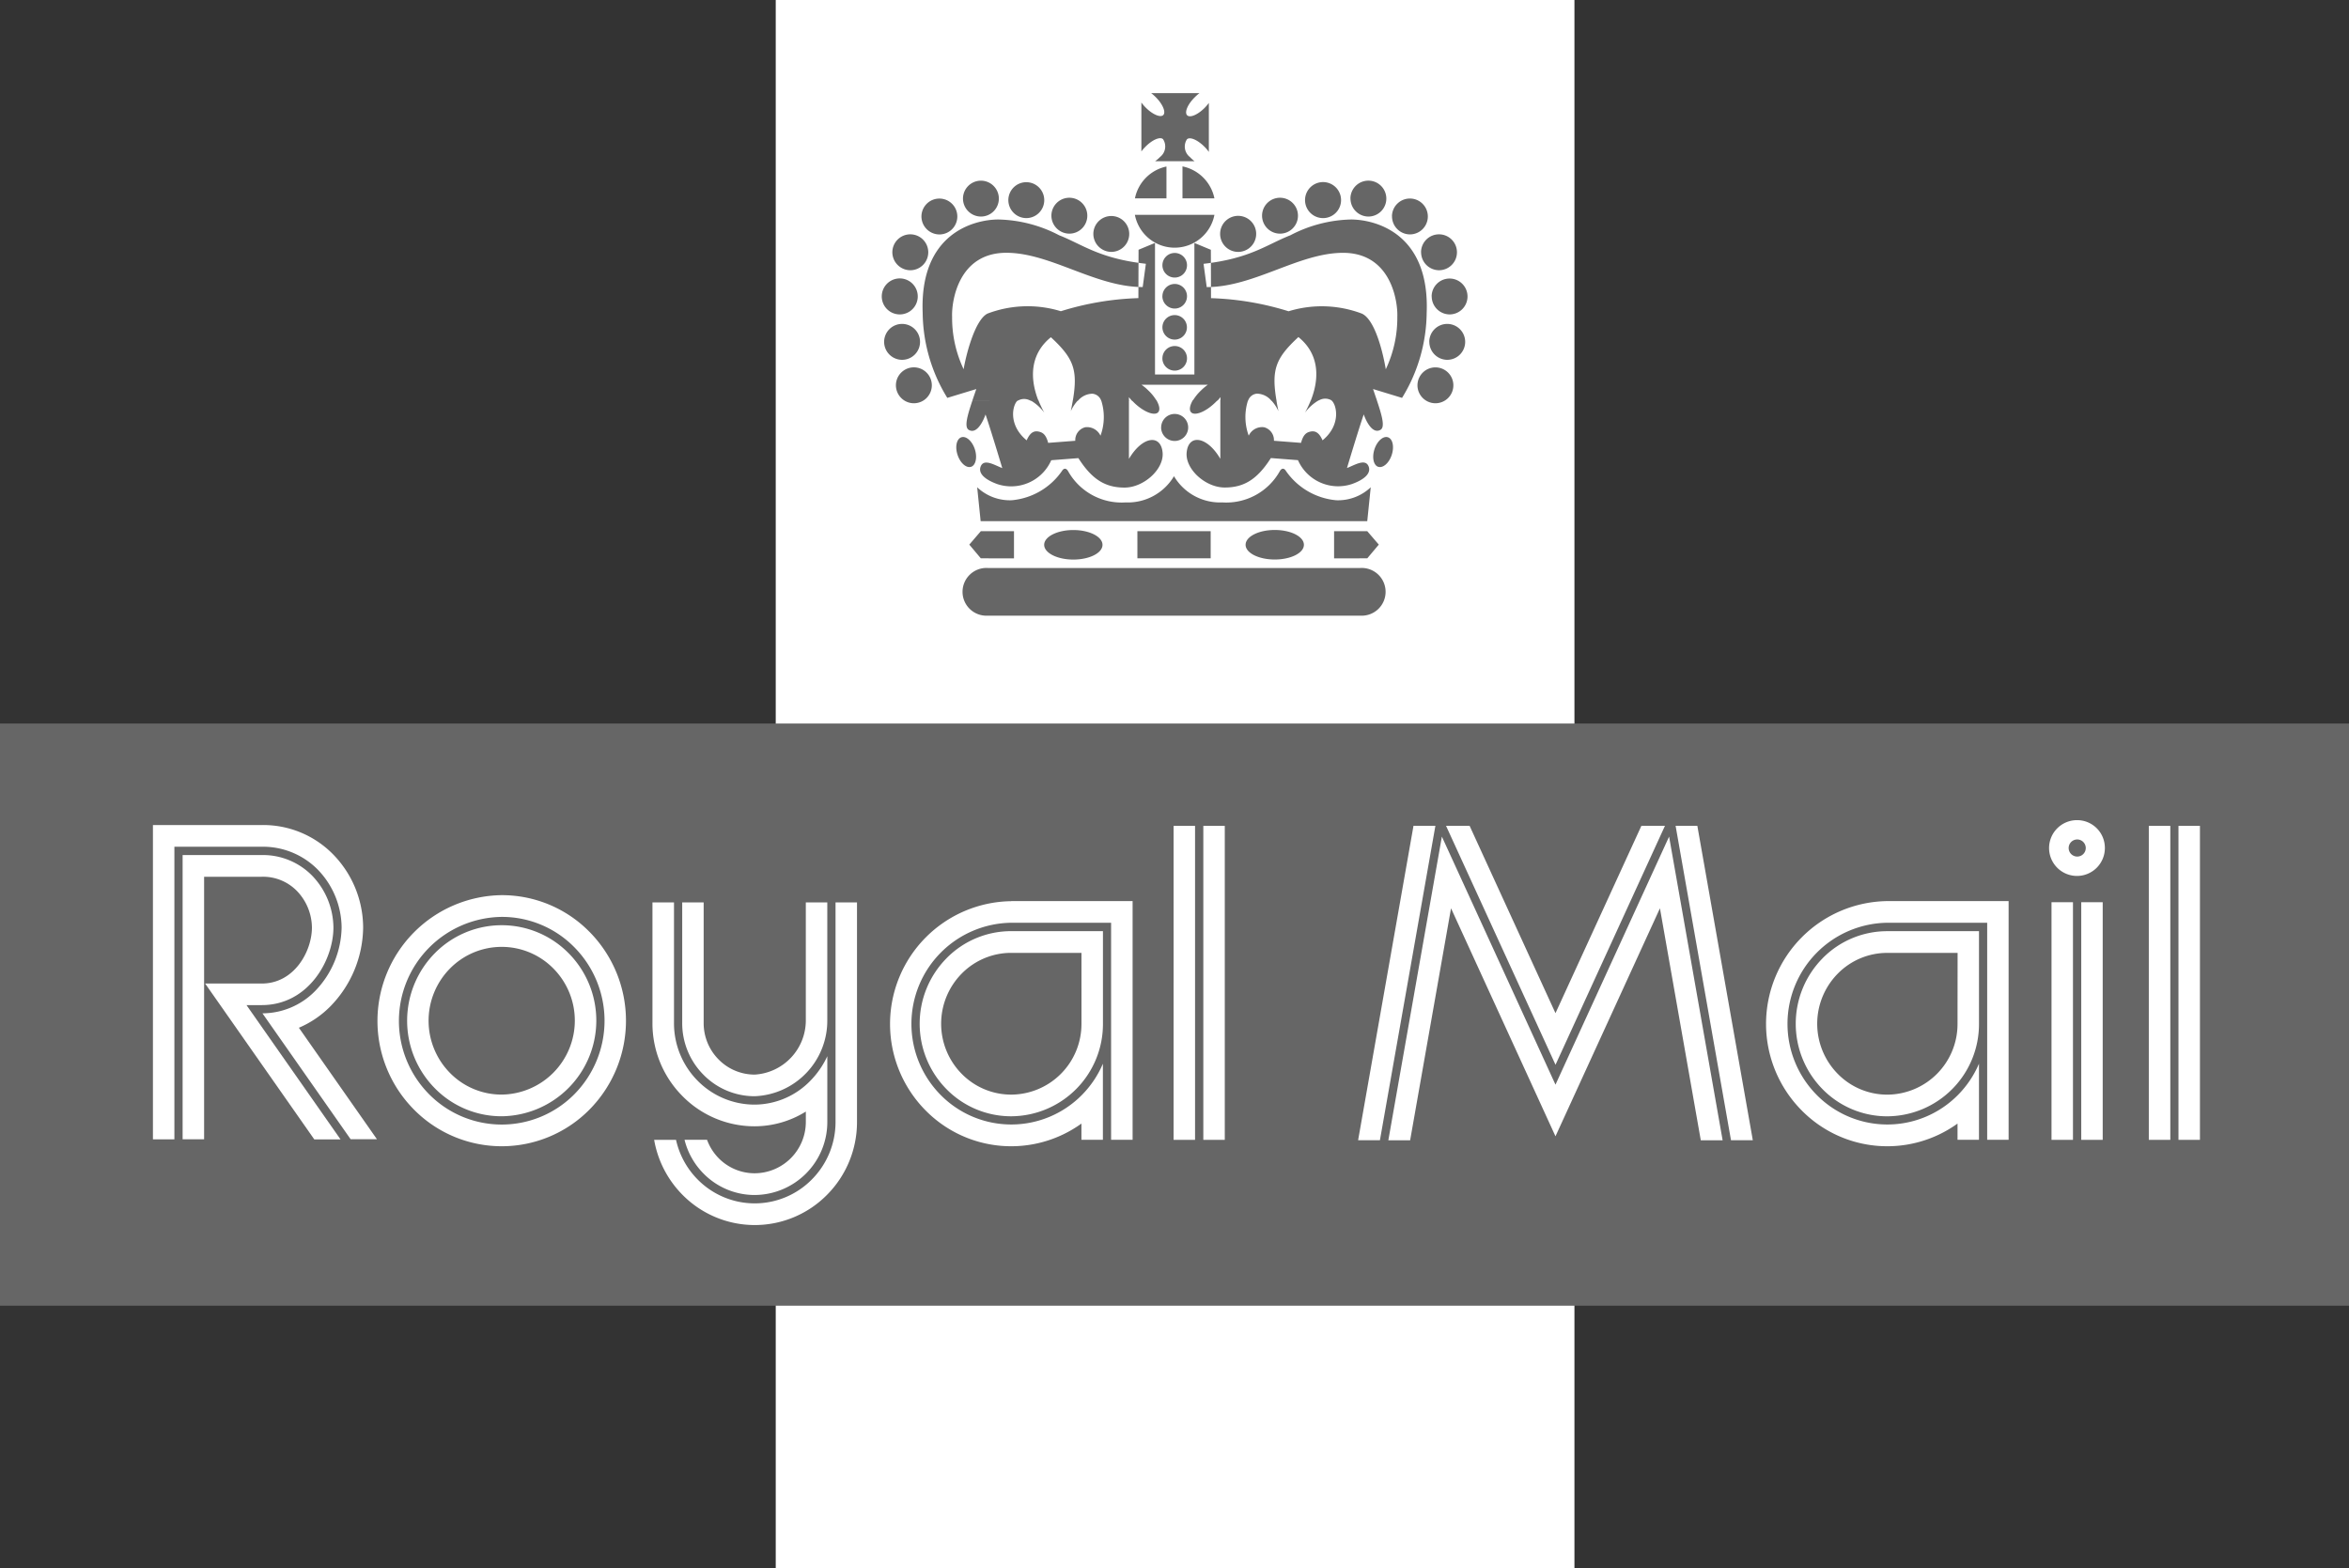 <?xml version="1.0" encoding="UTF-8"?>
<svg xmlns="http://www.w3.org/2000/svg" width="159.477" height="106.484" viewBox="0 0 159.477 106.484">
  <rect x="0" y="0" width="159.477" height="106.484" fill="#333333" stroke="none"/>
  <g id="royal-mail-logo-svg-vector" transform="translate(-2.416 -28.911)">
    <path id="Path_1519" data-name="Path 1519" d="M64.619,33.917h54.225V140.4H64.619Z" transform="translate(-9.537 -5.006)" fill="#fff" fill-rule="evenodd"></path>
    <path id="Path_1520" data-name="Path 1520" d="M91.611,45.959H94.3a2.719,2.719,0,0,1-.318-.287.9.9,0,0,1-.2-1.2c.19-.193.721.032,1.187.5a2.485,2.485,0,0,1,.3.355V42a2.955,2.955,0,0,1-.286.335c-.466.471-1,.695-1.189.5s.032-.731.5-1.2a2.978,2.978,0,0,1,.338-.3H91.352a2.733,2.733,0,0,1,.325.286c.466.468.688,1.008.5,1.2s-.722-.032-1.188-.5a2.847,2.847,0,0,1-.3-.349v3.321a2.911,2.911,0,0,1,.285-.328c.466-.471,1-.695,1.188-.5a.9.9,0,0,1-.2,1.2,2.661,2.661,0,0,1-.35.3ZM90.248,49.6a2.75,2.75,0,0,0,5.4,0Zm5.4-1.119a2.781,2.781,0,0,0-2.169-2.172v2.172Zm-3.257-2.164a2.769,2.769,0,0,0-2.14,2.164h2.14Zm-.274,6.7a.835.835,0,1,1,.242.593.835.835,0,0,1-.242-.593Zm0,2.106a.835.835,0,1,1,.242.592A.835.835,0,0,1,92.114,55.126Zm0,2.109a.832.832,0,1,1,.832.838.835.835,0,0,1-.832-.838Zm0,2.106a.835.835,0,1,1,.242.591A.835.835,0,0,1,92.114,59.342Zm-.085,4.687a.917.917,0,1,1,.917.927A.919.919,0,0,1,92.029,64.029Zm14.737,2.679c.321.109.732-.249.915-.8s.072-1.088-.25-1.2-.734.249-.917.8S106.444,66.6,106.767,66.708Zm-27.64,0c-.323.109-.732-.249-.917-.8s-.071-1.088.251-1.2.733.249.916.8S79.449,66.6,79.126,66.708ZM96.035,50.885a1.224,1.224,0,1,1,.355.868A1.227,1.227,0,0,1,96.035,50.885Zm2.847-1.241a1.219,1.219,0,1,1,1.217,1.232A1.223,1.223,0,0,1,98.882,49.644ZM101.8,48.59a1.223,1.223,0,1,1,.354.868A1.224,1.224,0,0,1,101.8,48.59Zm3.081-.107a1.219,1.219,0,1,1,1.219,1.232A1.226,1.226,0,0,1,104.885,48.484Zm2.82,1.214a1.218,1.218,0,1,1,1.219,1.23A1.225,1.225,0,0,1,107.705,49.7Zm1.975,2.433a1.219,1.219,0,1,1,1.217,1.23A1.223,1.223,0,0,1,109.68,52.13Zm.719,3a1.218,1.218,0,1,1,1.217,1.23A1.225,1.225,0,0,1,110.4,55.131Zm-.161,3.081a1.219,1.219,0,1,1,1.217,1.232A1.223,1.223,0,0,1,110.238,58.211Zm-.8,2.949a1.218,1.218,0,1,1,1.219,1.232A1.223,1.223,0,0,1,109.433,61.16ZM87.428,50.885a1.218,1.218,0,1,1,1.217,1.229A1.225,1.225,0,0,1,87.428,50.885ZM84.58,49.644a1.219,1.219,0,1,1,1.22,1.232A1.225,1.225,0,0,1,84.58,49.644ZM81.657,48.59a1.219,1.219,0,1,1,1.217,1.23A1.224,1.224,0,0,1,81.657,48.59Zm-3.08-.107a1.218,1.218,0,1,1,1.217,1.232A1.225,1.225,0,0,1,78.577,48.484ZM75.757,49.7a1.218,1.218,0,1,1,1.217,1.23A1.225,1.225,0,0,1,75.757,49.7ZM73.782,52.13A1.219,1.219,0,1,1,75,53.36,1.225,1.225,0,0,1,73.782,52.13Zm-.719,3a1.222,1.222,0,1,1,.353.867A1.225,1.225,0,0,1,73.063,55.131Zm.161,3.081a1.219,1.219,0,1,1,1.22,1.232,1.223,1.223,0,0,1-1.22-1.232Zm.8,2.949a1.219,1.219,0,1,1,1.217,1.232,1.223,1.223,0,0,1-1.217-1.232Z" transform="translate(-10.783 -6.1)" fill="#666" fill-rule="evenodd"></path>
    <path id="Path_1521" data-name="Path 1521" d="M83.314,65.791c-.364.249-.727,1.655.583,2.729.256-.593.549-.653.823-.593s.488.206.637.765l1.84-.142a.9.9,0,0,1,.674-.919,1.007,1.007,0,0,1,1.038.573,3.676,3.676,0,0,0,.043-2.41l1.888,0v3.986c.9-1.536,2.169-1.712,2.286-.426.1,1.123-1.274,2.374-2.585,2.374s-2.212-.557-3.133-2l-1.841.142a2.974,2.974,0,0,1-3.66,1.622c-.776-.277-1.32-.694-1.136-1.187.215-.572.933-.107,1.47.1,0,0-.764-2.552-1.136-3.642-.1.3-.55,1.386-1.136,1.048-.319-.181-.114-.931.251-2.011l3.1-.005Zm1.378,0a7.56,7.56,0,0,0,.4.849,3.088,3.088,0,0,0-.952-.845Zm2.7,0a2.758,2.758,0,0,0-.5.749c.056-.267.1-.516.142-.747Zm5.312,0c.213.365.267.682.107.835-.256.242-.967-.041-1.59-.634q-.1-.1-.2-.2h1.678Zm4.156,0q-.094.1-.2.2c-.622.593-1.333.876-1.59.634-.159-.153-.1-.47.108-.832Zm2.07,0a3.684,3.684,0,0,0,.043,2.412,1,1,0,0,1,1.037-.573.9.9,0,0,1,.674.919l1.841.142c.147-.559.363-.707.636-.765s.568,0,.823.593c1.308-1.074.947-2.481.583-2.729h3.1c.365,1.084.569,1.834.251,2.016-.587.338-1.039-.752-1.137-1.048-.373,1.089-1.137,3.642-1.137,3.642.538-.206,1.254-.673,1.472-.1.183.494-.361.91-1.137,1.187a2.978,2.978,0,0,1-3.663-1.622l-1.84-.142c-.921,1.444-1.822,2-3.133,2s-2.687-1.25-2.584-2.374c.117-1.286,1.39-1.11,2.286.426V65.791h1.88Zm1.92,0c.038.234.085.482.14.749a2.708,2.708,0,0,0-.5-.747Zm2.894,0a3.135,3.135,0,0,0-.952.849,7.738,7.738,0,0,0,.4-.846l.554,0Z" transform="translate(-11.779 -9.71)" fill="#666" fill-rule="evenodd"></path>
    <path id="Path_1522" data-name="Path 1522" d="M68.859,63.667c.078-.233.168-.487.258-.754l-1.969.6a11.19,11.19,0,0,1-1.672-5.763c-.216-5.422,3.483-6.333,5.108-6.35a9.29,9.29,0,0,1,4.152,1.069c1.607.632,2.722,1.58,5.893,1.938l-.215,1.58c-3.21,0-6.225-2.306-9.222-2.326-3.309-.022-3.759,3.316-3.718,4.344a8.166,8.166,0,0,0,.782,3.563c.136-.832.738-3.346,1.626-3.78a7.681,7.681,0,0,1,4.974-.159,19.688,19.688,0,0,1,5.265-.89l.011-3.284,1.117-.464v8.932h2.674V52.994l1.118.464.01,3.284a19.7,19.7,0,0,1,5.266.89,7.684,7.684,0,0,1,4.975.159c.959.435,1.488,2.949,1.625,3.78a8.166,8.166,0,0,0,.783-3.563c.04-1.028-.411-4.366-3.719-4.344-3,.02-6.012,2.326-9.221,2.326l-.215-1.58c3.172-.358,4.285-1.307,5.894-1.938A9.278,9.278,0,0,1,94.584,51.4c1.626.018,5.326.928,5.109,6.35a11.205,11.205,0,0,1-1.672,5.763l-1.968-.6c.09.267.176.521.258.759l-3.1,0a.1.1,0,0,0-.033-.02.842.842,0,0,0-.791.025l-.554,0c.7-1.787.391-3.3-.849-4.294-1.534,1.424-1.845,2.192-1.49,4.3l-.361,0a1.3,1.3,0,0,0-.969-.457.694.694,0,0,0-.589.459l-1.881,0v-.226c-.058.077-.12.152-.188.226H83.824a3.32,3.32,0,0,1,.556-.682,3.523,3.523,0,0,1,.454-.38h-4.5a3.351,3.351,0,0,1,.455.38,3.226,3.226,0,0,1,.556.684l-1.678,0q-.1-.109-.188-.226v.226H77.591a.7.7,0,0,0-.59-.457,1.3,1.3,0,0,0-.968.459l-.361,0c.355-2.1.043-2.869-1.49-4.294-1.24.994-1.551,2.506-.851,4.3l-.553,0a.853.853,0,0,0-.791-.02.14.14,0,0,0-.034.02H68.859v0Zm26.8,8.216.236-2.3a3.231,3.231,0,0,1-2.341.881,4.659,4.659,0,0,1-3.416-1.989c-.118-.2-.285-.208-.413.009a4.161,4.161,0,0,1-3.9,2.127,3.638,3.638,0,0,1-3.288-1.78,3.648,3.648,0,0,1-3.291,1.78,4.162,4.162,0,0,1-3.9-2.127c-.128-.217-.294-.206-.413-.009a4.651,4.651,0,0,1-3.416,1.989,3.229,3.229,0,0,1-2.341-.881l.235,2.3H95.66ZM69.893,78.3a1.621,1.621,0,1,1,0-3.237h25.3a1.621,1.621,0,1,1,0,3.237Zm1.782-3.889V72.566H69.423l-.782.91.782.931Zm2.049-.919c0-.555.888-1.006,1.979-1.006s1.981.451,1.981,1.006-.888,1-1.981,1S73.725,74.042,73.725,73.488Zm19.683.919V72.566H95.66l.783.91-.783.931ZM87.4,73.488c0-.555.884-1.006,1.979-1.006s1.979.451,1.979,1.006-.887,1-1.979,1S87.4,74.042,87.4,73.488Zm-7.347-.922h4.975v1.84H80.054ZM2.834,85.626H162.311v39.526H2.834Z" transform="translate(-0.418 -7.586)" fill="#666" fill-rule="evenodd"></path>
    <g id="royal_mail" data-name="royal mail">
      <path id="Path_1523" data-name="Path 1523" d="M148.3,99.246a1.894,1.894,0,1,0,1.874,1.893A1.882,1.882,0,0,0,148.3,99.246Zm0,2.472a.58.58,0,1,1,.576-.58A.578.578,0,0,1,148.3,101.718Zm-101,5.121a8.337,8.337,0,0,0-5.967-2.5,8.543,8.543,0,0,0-5.965,14.551,8.373,8.373,0,0,0,11.931,0,8.587,8.587,0,0,0,0-12.053Zm-1.031,11.013a6.935,6.935,0,0,1-9.87,0,7.066,7.066,0,0,1,4.934-12.037,6.892,6.892,0,0,1,4.936,2.066,7.1,7.1,0,0,1,0,9.971Z" transform="translate(-4.855 -14.647)" fill="#fff" fill-rule="evenodd"></path>
      <path id="Path_1524" data-name="Path 1524" d="M46.223,109.247a6.375,6.375,0,0,0-9.081,0,6.53,6.53,0,0,0,0,9.172,6.342,6.342,0,0,0,4.539,1.9,6.5,6.5,0,0,0,4.542-11.073Zm-4.543,9.6a4.9,4.9,0,0,1-3.509-1.469,5.051,5.051,0,0,1,0-7.092,4.927,4.927,0,0,1,7.019,0,5.025,5.025,0,0,1-3.51,8.561ZM64.346,105.8v14.891a5.534,5.534,0,0,1-1.608,3.918,5.441,5.441,0,0,1-7.756,0,5.526,5.526,0,0,1-1.466-2.689H52.031a7,7,0,0,0,1.923,3.731,6.891,6.891,0,0,0,9.816,0,7,7,0,0,0,2.033-4.959V105.8H64.346Z" transform="translate(-5.204 -15.614)" fill="#fff" fill-rule="evenodd"></path>
      <path id="Path_1525" data-name="Path 1525" d="M61.745,121a6.592,6.592,0,0,0,3.468-1v.69a3.489,3.489,0,0,1-3.468,3.5,3.43,3.43,0,0,1-2.452-1.025,3.505,3.505,0,0,1-.787-1.249H56.978a4.947,4.947,0,0,0,1.287,2.291,4.866,4.866,0,0,0,3.48,1.458,4.958,4.958,0,0,0,4.927-4.978V116.24a5.937,5.937,0,0,1-1.152,1.668,5.3,5.3,0,0,1-3.774,1.62,5.432,5.432,0,0,1-3.878-1.621,5.539,5.539,0,0,1-1.605-3.919V105.8H54.8v8.187a7,7,0,0,0,2.033,4.958A6.857,6.857,0,0,0,61.745,121Z" transform="translate(-8.088 -15.614)" fill="#fff" fill-rule="evenodd"></path>
      <path id="Path_1526" data-name="Path 1526" d="M58.613,116.6a4.859,4.859,0,0,0,3.48,1.458,5.131,5.131,0,0,0,4.927-5.186V104.9H65.562v7.976a3.689,3.689,0,0,1-3.468,3.714,3.431,3.431,0,0,1-2.452-1.027,3.5,3.5,0,0,1-1.015-2.477V104.9H57.17v8.187A4.964,4.964,0,0,0,58.613,116.6ZM92.549,99.7h1.457v21.319H92.549Zm-2.018,0h1.457v21.319H90.531Zm61.622,5.184h1.457V121.02h-1.457Zm-2.019,0h1.457V121.02h-1.457Zm8.62-5.184h1.457v21.319h-1.457Zm-2.014,0H158.2v21.319H156.74Zm-81.626,8.992a6.329,6.329,0,0,0,0,8.887,6.137,6.137,0,0,0,4.4,1.841,6.261,6.261,0,0,0,6.221-6.285V106.85H79.511A6.142,6.142,0,0,0,75.113,108.691Zm9.162,4.444a4.793,4.793,0,0,1-4.763,4.813,4.707,4.707,0,0,1-3.367-1.41,4.847,4.847,0,0,1,0-6.807,4.714,4.714,0,0,1,3.367-1.408h4.763Z" transform="translate(-8.438 -14.714)" fill="#fff" fill-rule="evenodd"></path>
      <path id="Path_1527" data-name="Path 1527" d="M81.953,105.7A8.34,8.34,0,0,0,76.129,119.9a8.156,8.156,0,0,0,10.587.9v1.1h1.457v-5.165a6.828,6.828,0,0,1-1.426,2.124,6.737,6.737,0,0,1-9.587,0,6.865,6.865,0,0,1,4.792-11.694h6.778V121.9H90.19V105.695H81.953Zm55.08,3.879a6.331,6.331,0,0,0,0,8.887,6.141,6.141,0,0,0,4.4,1.841,6.261,6.261,0,0,0,6.22-6.285v-6.285h-6.22A6.144,6.144,0,0,0,137.034,109.576Zm9.162,4.444a4.793,4.793,0,0,1-4.763,4.813,4.7,4.7,0,0,1-3.366-1.41,4.845,4.845,0,0,1,0-6.807,4.707,4.707,0,0,1,3.366-1.408H146.2Z" transform="translate(-10.88 -15.599)" fill="#fff" fill-rule="evenodd"></path>
      <path id="Path_1528" data-name="Path 1528" d="M132.768,104.8a8.34,8.34,0,0,0-5.824,14.206,8.156,8.156,0,0,0,10.587.9v1.1h1.457v-5.165a6.836,6.836,0,0,1-1.429,2.124,6.734,6.734,0,0,1-9.585,0,6.865,6.865,0,0,1,4.793-11.694h6.778v14.734H141V104.8h-8.234ZM24.923,113.4a6.668,6.668,0,0,0,2.15-1.465,7.766,7.766,0,0,0,2.213-5.343,7.136,7.136,0,0,0-2.052-4.978A6.646,6.646,0,0,0,22.4,99.636H15.015v21.342h1.457V101.109H22.4a5.226,5.226,0,0,1,3.8,1.548,5.715,5.715,0,0,1,1.625,3.936,6.348,6.348,0,0,1-1.786,4.3,5.028,5.028,0,0,1-3.589,1.528l5.987,8.549h1.787l-5.3-7.569Z" transform="translate(-2.216 -14.705)" fill="#fff" fill-rule="evenodd"></path>
      <path id="Path_1529" data-name="Path 1529" d="M21.725,111.872h1.027c3.174,0,4.866-3.06,4.866-5.268a5.138,5.138,0,0,0-1.462-3.538,4.677,4.677,0,0,0-3.405-1.382H17.379v19.3h1.459V103.158h3.913a3.207,3.207,0,0,1,2.374.95,3.624,3.624,0,0,1,1.033,2.5c0,1.591-1.183,3.8-3.407,3.8H18.908l7.41,10.582H28.1l-6.379-9.11ZM120.216,99.7H118.74l3.761,21.347h1.481Zm-9.631,12.72L104.755,99.7h-1.6l7.432,16.224L118.017,99.7h-1.6Zm-13.4,8.627h1.481L102.432,99.7h-1.487Z" transform="translate(-2.565 -14.715)" fill="#fff" fill-rule="evenodd"></path>
      <path id="Path_1530" data-name="Path 1530" d="M124.758,117.4l-7.713-16.843-3.635,20.622h1.48l2.777-15.754,7.091,15.482,7.092-15.482,2.774,15.754h1.483l-3.635-20.622L124.758,117.4Z" transform="translate(-16.738 -14.841)" fill="#fff" fill-rule="evenodd"></path>
    </g>
  </g>
</svg>
